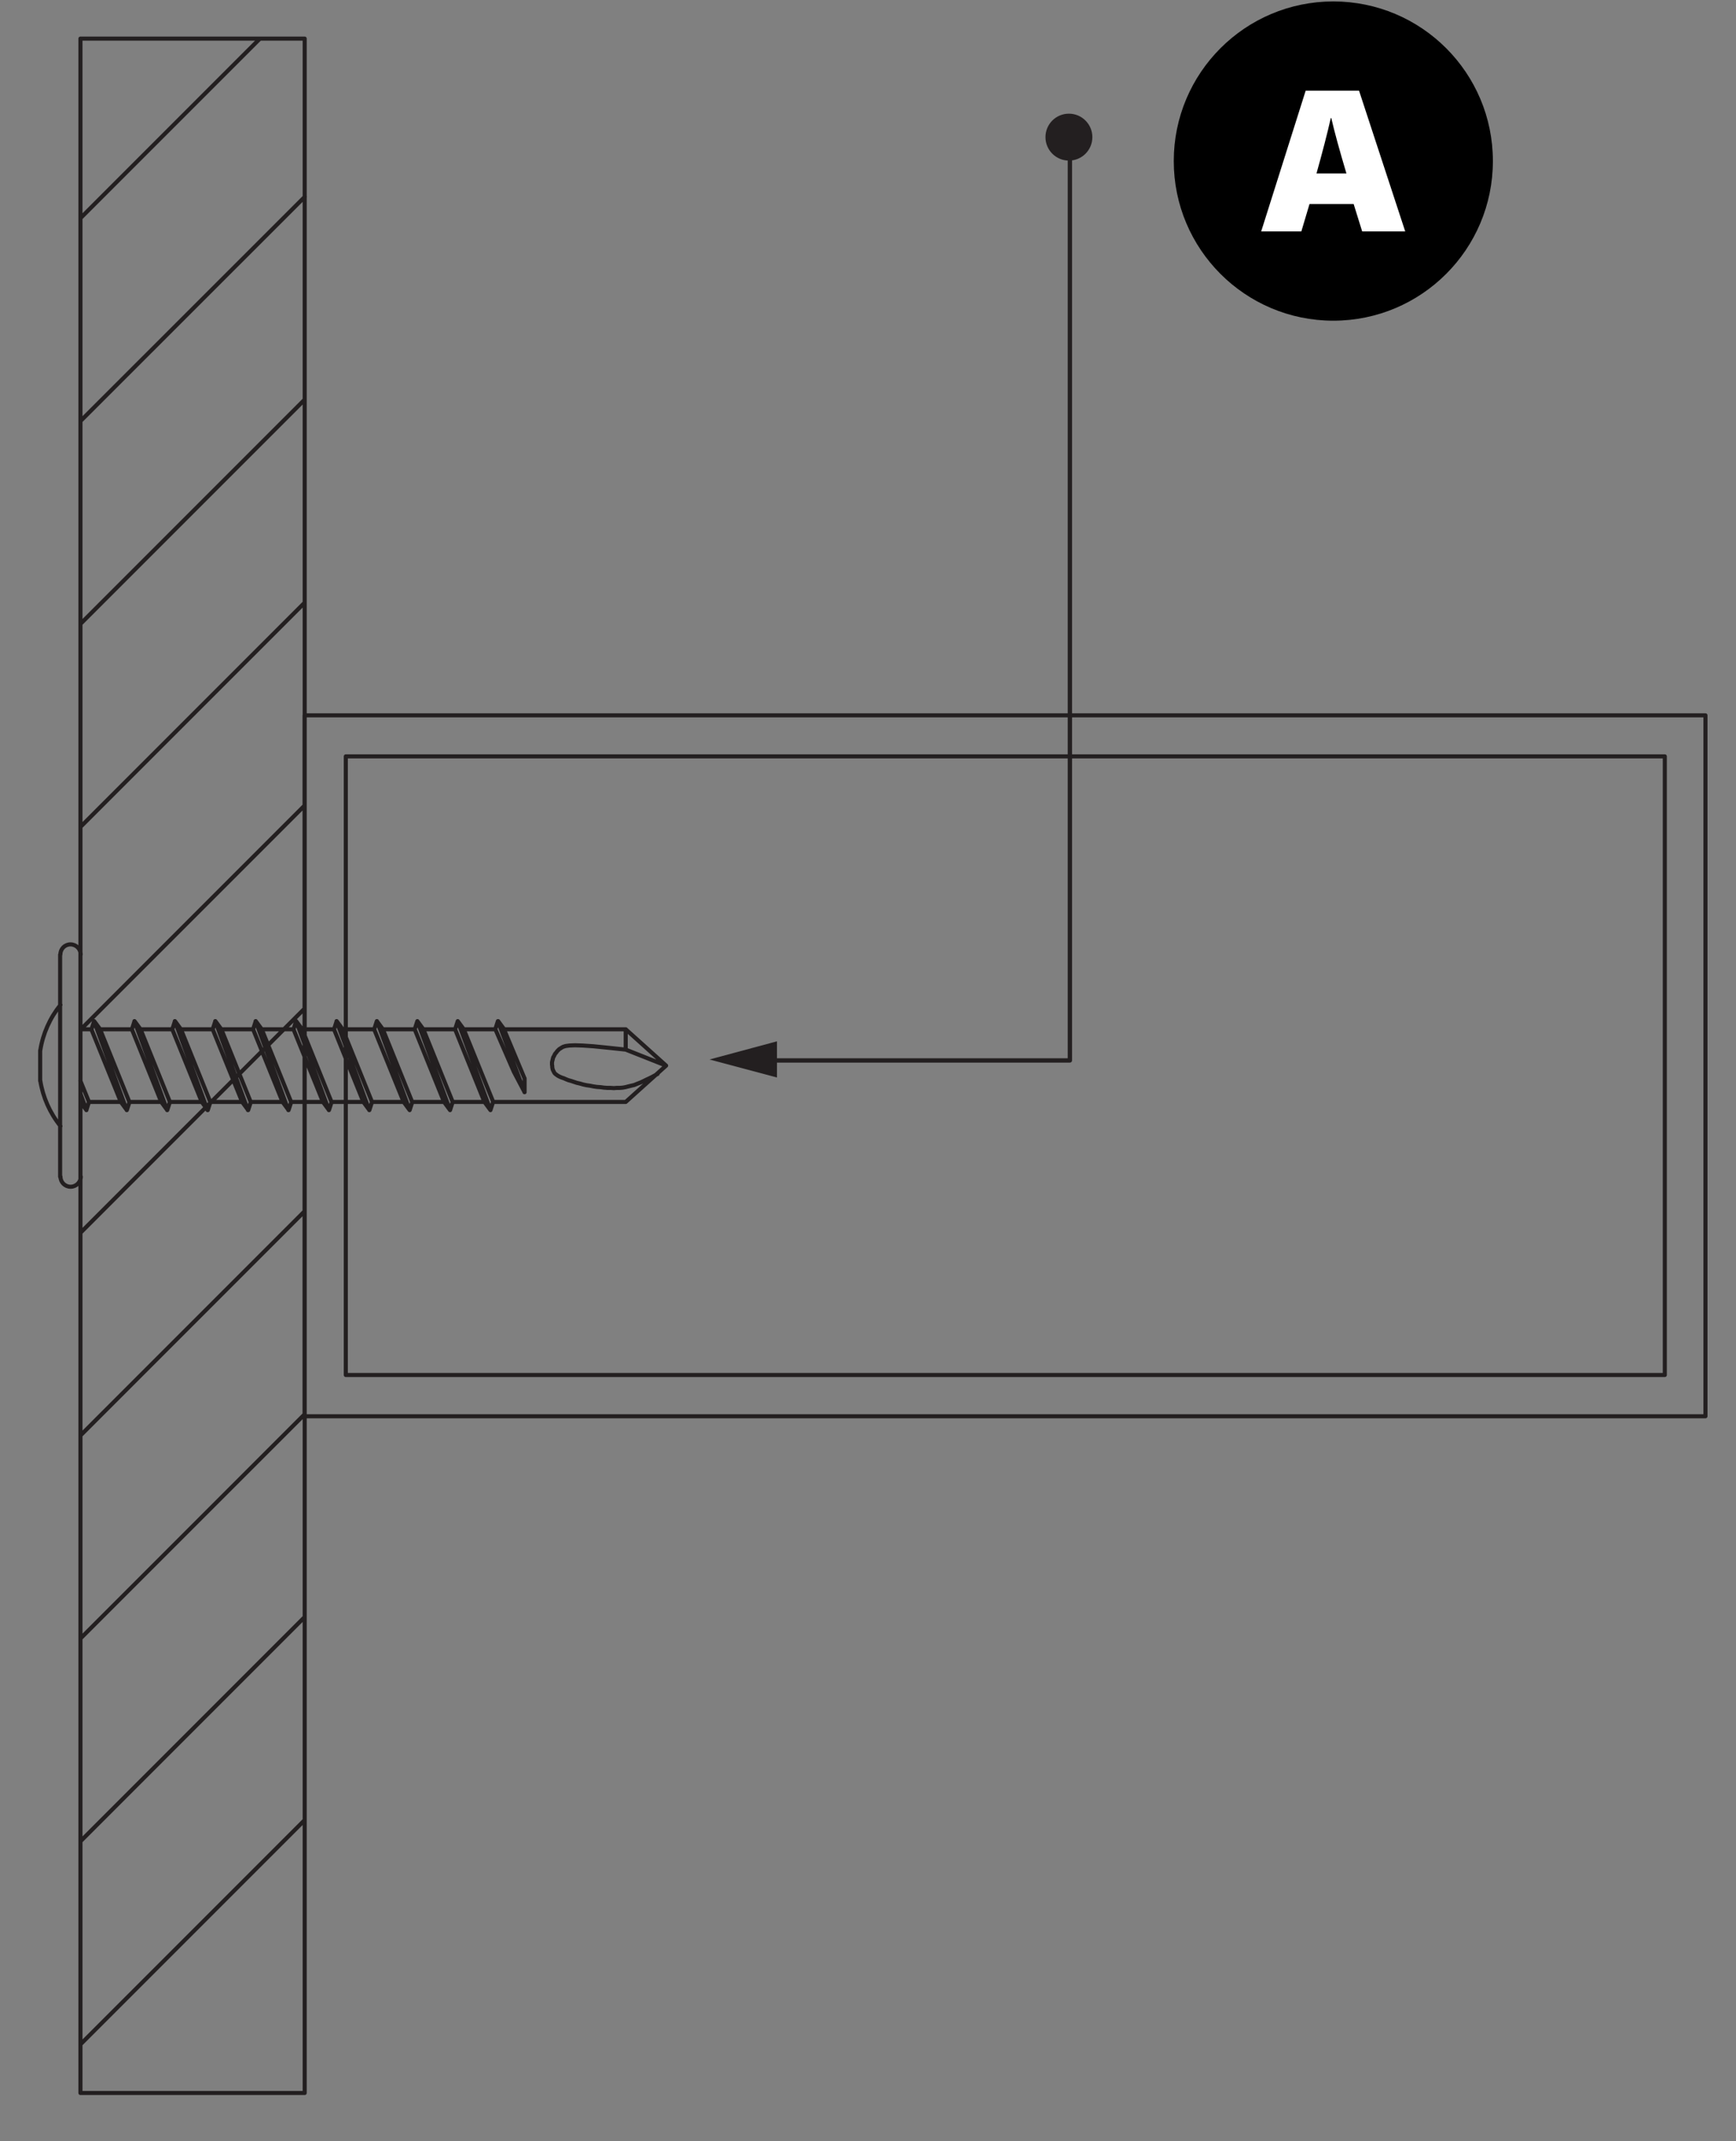 <?xml version="1.0" encoding="UTF-8"?>
<svg xmlns="http://www.w3.org/2000/svg" xmlns:xlink="http://www.w3.org/1999/xlink" id="Layer_1" data-name="Layer 1" viewBox="0 0 144.38 178">
  <rect x="0" y="0" width="144.38" height="178" fill="#808080" stroke="none"/>
  <defs>
    <style>
      .cls-1 {
        stroke-width: .34px;
      }

      .cls-1, .cls-2, .cls-3 {
        fill: none;
      }

      .cls-1, .cls-3 {
        stroke: #231f20;
        stroke-linecap: round;
        stroke-linejoin: round;
      }

      .cls-4, .cls-2, .cls-5, .cls-6 {
        stroke-width: 0px;
      }

      .cls-7 {
        clip-path: url(#clippath-1);
      }

      .cls-5 {
        fill: #fff;
      }

      .cls-6 {
        fill: #231f20;
      }

      .cls-8 {
        clip-path: url(#clippath);
      }

      .cls-3 {
        stroke-width: .36px;
      }
    </style>
    <clipPath id="clippath">
      <rect class="cls-2" x="3.16" y="1.45" width="215.46" height="172.71"></rect>
    </clipPath>
    <clipPath id="clippath-1">
      <rect class="cls-2" x="3.16" y="1.45" width="215.46" height="172.71"></rect>
    </clipPath>
  </defs>
  <g class="cls-8">
    <path class="cls-1" d="M38.55,85.57h2.64M41.01,91.61h2.64M40.79,92.29l-2.72-7.4M40.29,91.61l-2.44-6.04.22-.68.5.68,2.45,6.04M37.65,91.61h2.64l.5.68.22-.68M52.04,87.26l3.36,1.33M52.04,91.61l3.36-3.02-3.36-3.02v1.69l-1.51-.16-1.19-.12-.89-.06-.64-.02-.46.02-.3.04-.2.06-.12.06-.12.08-.1.06-.08.08-.08.08-.06.08-.06.08-.06.06-.04.08-.04.08-.04.08-.04.06-.02.08-.02.08-.02.08-.02.08-.02.1v.2l.02.1v.1l.02.1.02.1.04.08.04.08.04.08.04.06.06.06.08.06.08.06.1.06.12.06.14.06.18.06.18.08.2.08.22.06.24.08.24.08.26.06.28.08.28.06.28.04.3.06.28.04.3.02.28.04.28.02h.28l.26.02.24-.02h.26l.24-.02.22-.04.24-.06.24-.06.26-.06.24-.1.26-.1.26-.12.24-.12.26-.12.24-.12.22-.12.22-.12M42.73,89.09l.9,1.71v-1.15M52.04,91.61h-11.03M41.43,84.89l.5.68h10.12M43.62,90.8l-2.21-5.91-.22.68M42.73,89.09l-1.53-3.52M43.62,89.64l-1.71-4.08M35.21,85.57h2.64M37.43,92.29l-2.72-7.4M36.93,91.61l-2.44-6.04.22-.68.5.68,2.44,6.04M36.93,91.61l.5.68.22-.68M31.85,85.57h2.64M34.29,91.61h2.64M34.07,92.29l-2.72-7.4M33.57,91.61l-2.45-6.04.22-.68.5.68,2.44,6.04M31.12,91.61h2.45l.5.68.22-.68M28.48,85.57h2.64M30.93,91.61h.2M30.71,92.29l-2.72-7.4M30.22,91.61l-2.44-6.04.22-.68.5.68,2.44,6.04M30.22,91.61l.5.68.22-.68M25.12,85.57h2.64M27.57,91.61h2.64M27.35,92.29l-2.72-7.4M26.86,91.61l-2.45-6.04.22-.68.5.68,2.44,6.04M26.86,91.61l.5.68.22-.68M21.76,85.57h2.64M24.21,91.61h2.64M23.98,92.29l-2.72-7.4M23.5,91.61l-2.45-6.04.22-.68.5.68,2.44,6.04M23.5,91.61l.5.68.22-.68M18.4,85.57h2.64M20.85,91.61h2.64M20.62,92.29l-2.72-7.4M20.14,91.61l-2.45-6.04.22-.68.5.68,2.44,6.04M20.14,91.61l.5.68.22-.68M15.04,85.57h2.64M17.48,91.61h2.64M17.26,92.29l-2.72-7.4M16.78,91.61l-2.45-6.04.22-.68.5.68,2.44,6.04M16.78,91.61l.5.68.22-.68M11.68,85.57h2.64M14.12,91.61h2.64M13.9,92.29l-2.72-7.4M13.41,91.61l-2.44-6.04.22-.68.5.68,2.44,6.04M10.97,91.61h2.44l.5.68.22-.68M8.33,85.57h2.64M10.76,91.61h.2M7.4,91.61h2.64M3.35,89.84c.22,1.38.8,2.69,1.68,3.78M5.03,83.54c-.88,1.09-1.46,2.39-1.68,3.78M6.71,79.36c0-.47-.38-.85-.85-.85s-.84.38-.84.85M5.03,97.82c0,.47.38.84.84.84s.85-.38.85-.84M3.34,89.86v-2.53M5,97.83v-18.47M6.69,97.83v-18.47M7.18,92.29l.22-.68M6.69,91.61l.5.68-.5-1.37M7.4,91.61l-.72-1.77M10.76,91.61l-2.44-6.04M10.05,91.61l-2.45-6.04M10.54,92.29l-2.72-7.4M7.61,85.57l.22-.68.5.68M7.61,85.57h-.91M10.05,91.61l.5.68.22-.68M28.76,62.88h109.7v51.43H28.76v-51.43ZM25.33,59.47h116.51v58.27H25.33v-58.27ZM6.69,3.21h18.65v170.79H6.69V3.21ZM6.69,169.96l18.65-18.65M6.69,153.08l18.65-18.65M6.69,136.22l18.65-18.65M6.69,119.34l18.65-18.65M6.69,102.49l18.65-18.65M6.69,85.61l18.65-18.65M6.69,68.75l18.65-18.65M6.69,51.87l18.65-18.65M6.69,35.01l18.66-18.65M6.69,18.14L21.62,3.21"></path>
  </g>
  <polyline class="cls-3" points="63.51 88.16 88.98 88.16 88.98 11.22"></polyline>
  <polygon class="cls-6" points="64.62 89.58 59.01 88.08 64.62 86.57 64.62 89.58"></polygon>
  <g class="cls-7">
    <path class="cls-6" d="M90.85,11.4c0-1.07-.87-1.95-1.95-1.95s-1.95.87-1.95,1.95.87,1.95,1.95,1.95,1.95-.87,1.95-1.95"></path>
  </g>
  <g>
    <circle class="cls-4" cx="110.89" cy="13.39" r="13.27"></circle>
    <path class="cls-5" d="M108.91,16.96l-.68,2.28h-3.34l3.7-11.7h4.44l3.84,11.7h-3.58l-.71-2.28h-3.67,0ZM111.98,14.42c-.55-1.84-1-3.47-1.26-4.61h-.04c-.28,1.26-.72,2.93-1.19,4.61h2.51,0Z"></path>
  </g>
</svg>
